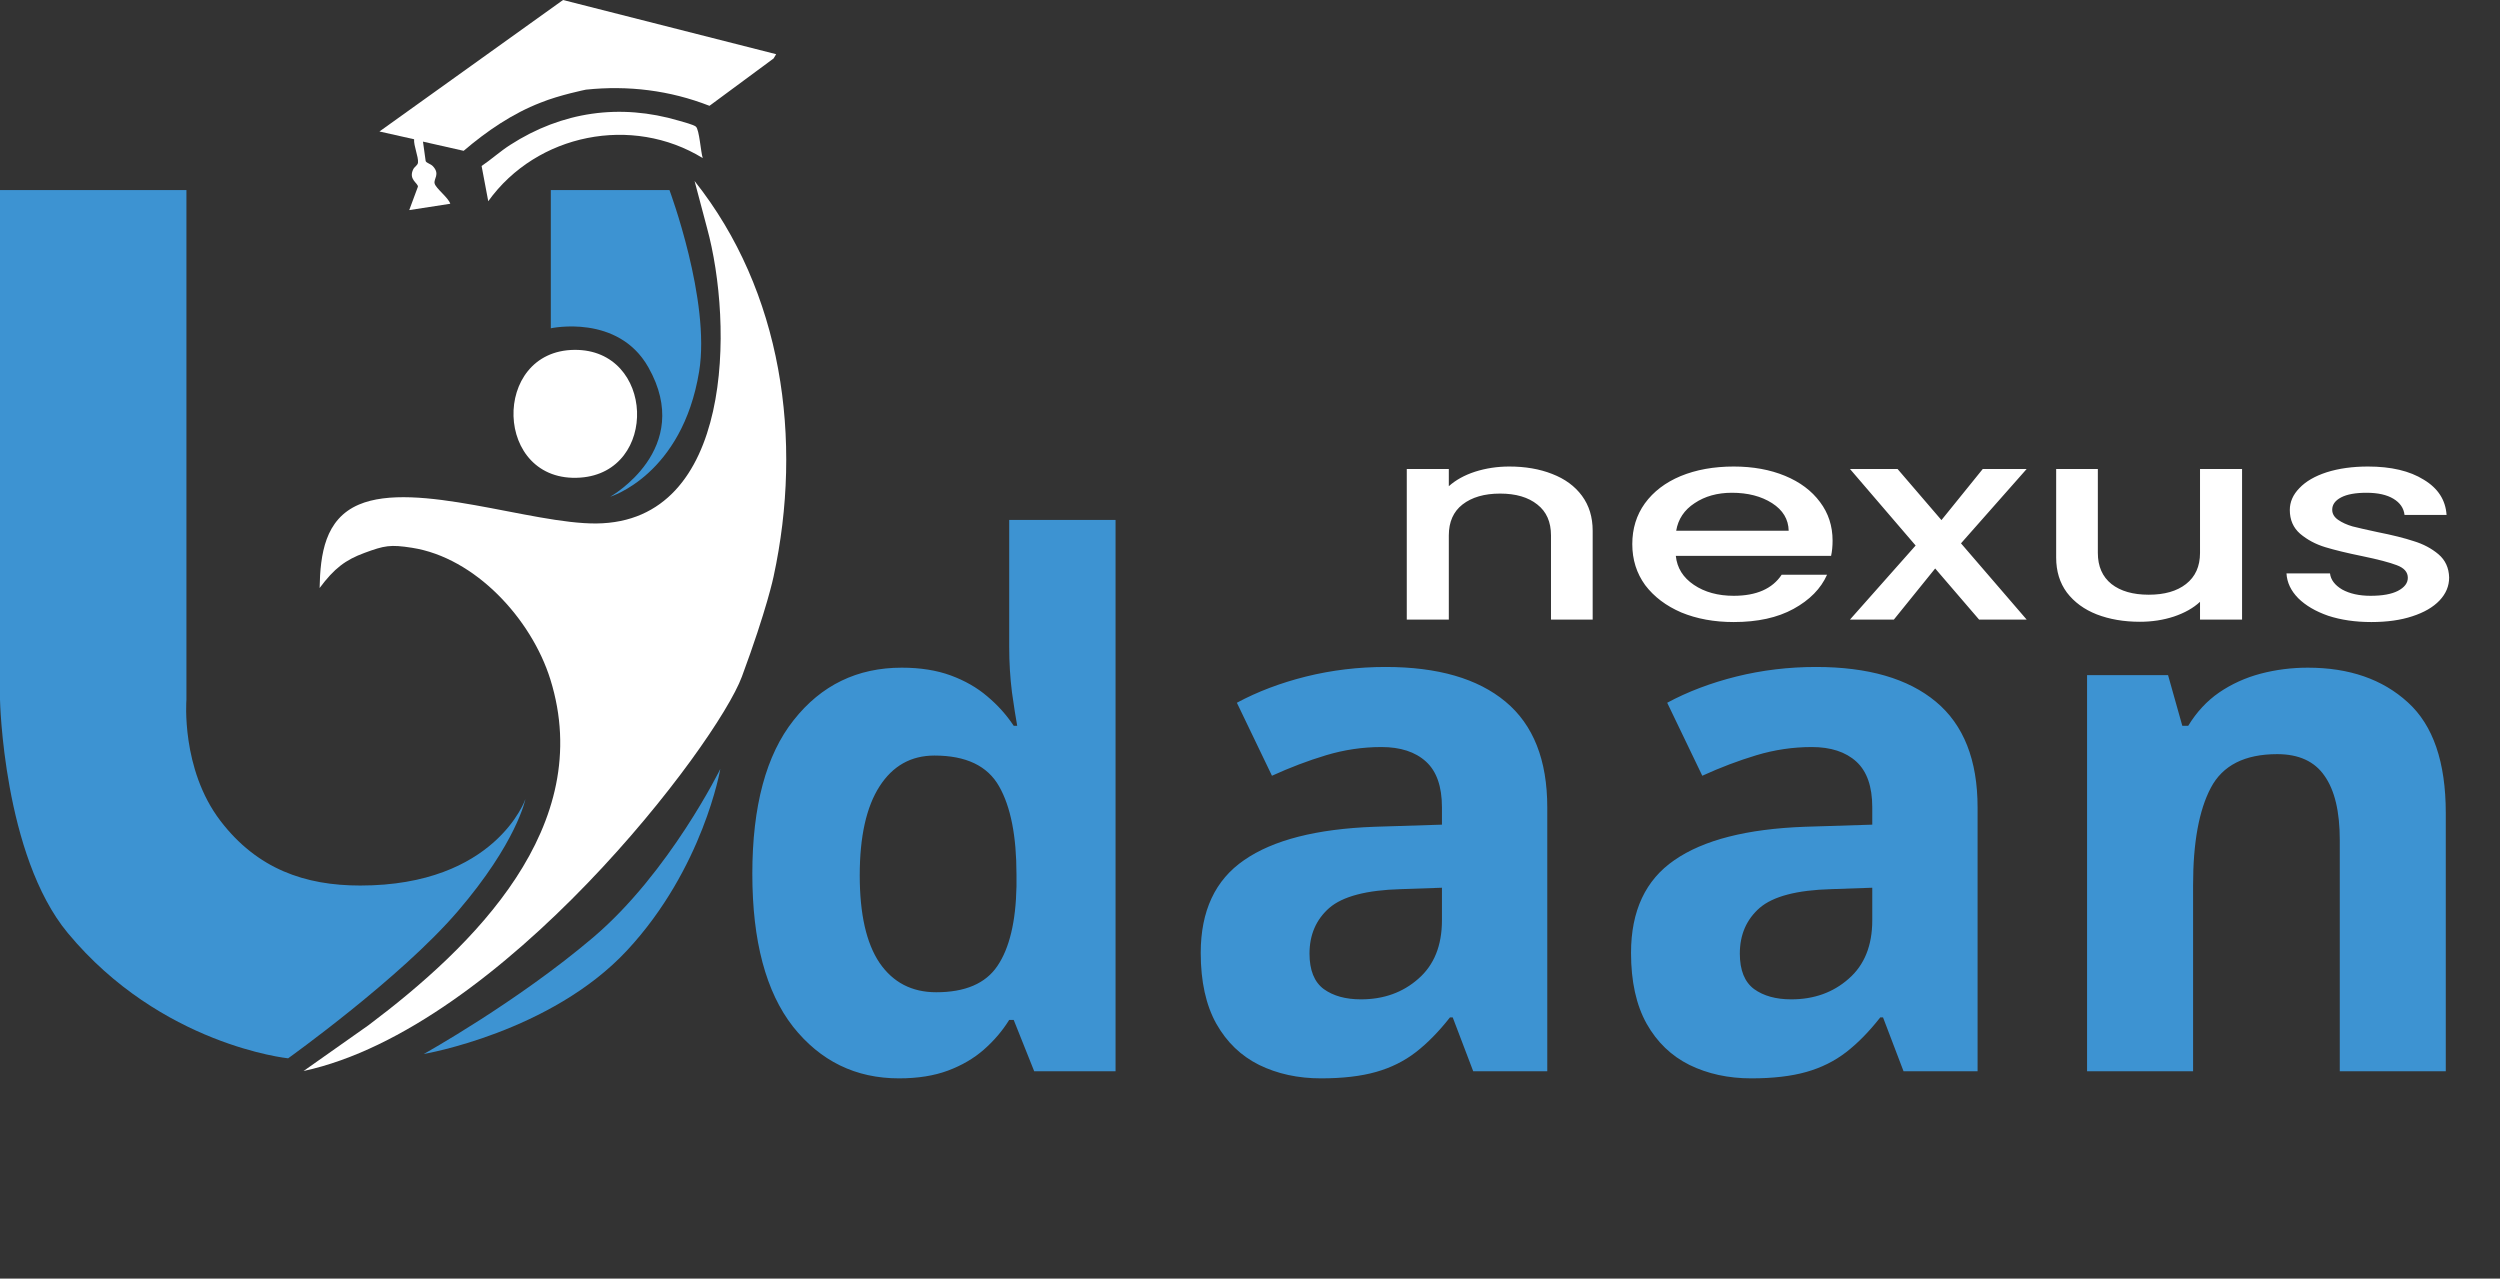 <svg width="131" height="67" viewBox="0 0 131 67" fill="none" xmlns="http://www.w3.org/2000/svg">
<rect x="0" y="0" width="131" height="67" fill="#333333" stroke="none"/>
<path d="M47.108 56.506C44.837 56.506 42.986 55.602 41.553 53.795C40.132 51.975 39.422 49.308 39.422 45.792C39.422 42.24 40.144 39.554 41.589 37.734C43.034 35.902 44.922 34.986 47.254 34.986C48.225 34.986 49.081 35.122 49.822 35.394C50.562 35.667 51.2 36.032 51.734 36.49C52.281 36.948 52.742 37.462 53.118 38.031H53.301C53.228 37.635 53.137 37.053 53.028 36.286C52.93 35.506 52.882 34.708 52.882 33.891V27.243H58.455V56.135H54.193L53.118 53.443H52.882C52.53 54.012 52.087 54.532 51.552 55.002C51.03 55.46 50.405 55.825 49.676 56.098C48.948 56.37 48.092 56.506 47.108 56.506ZM49.057 51.994C50.575 51.994 51.643 51.536 52.262 50.62C52.894 49.692 53.228 48.299 53.264 46.442V45.83C53.264 43.812 52.961 42.271 52.354 41.206C51.746 40.129 50.617 39.591 48.966 39.591C47.739 39.591 46.78 40.129 46.088 41.206C45.396 42.283 45.05 43.837 45.05 45.867C45.05 47.897 45.396 49.426 46.088 50.453C46.792 51.48 47.782 51.994 49.057 51.994ZM72.607 34.949C75.339 34.949 77.434 35.555 78.891 36.769C80.348 37.982 81.077 39.826 81.077 42.302V56.135H77.197L76.123 53.313H75.977C75.394 54.055 74.799 54.662 74.192 55.132C73.585 55.602 72.887 55.949 72.097 56.172C71.308 56.395 70.349 56.506 69.219 56.506C68.017 56.506 66.937 56.271 65.977 55.801C65.03 55.33 64.284 54.612 63.737 53.647C63.191 52.669 62.918 51.431 62.918 49.933C62.918 47.73 63.677 46.108 65.195 45.068C66.712 44.016 68.989 43.434 72.024 43.323L75.558 43.212V42.302C75.558 41.212 75.279 40.414 74.72 39.906C74.162 39.399 73.384 39.145 72.389 39.145C71.405 39.145 70.44 39.288 69.493 39.572C68.545 39.857 67.599 40.216 66.651 40.649L64.812 36.824C65.893 36.242 67.101 35.784 68.436 35.45C69.784 35.116 71.174 34.949 72.607 34.949ZM75.558 46.517L73.409 46.591C71.612 46.64 70.361 46.968 69.656 47.575C68.965 48.182 68.618 48.98 68.618 49.97C68.618 50.837 68.867 51.456 69.365 51.827C69.863 52.186 70.513 52.366 71.314 52.366C72.504 52.366 73.506 52.007 74.319 51.289C75.145 50.571 75.558 49.549 75.558 48.225V46.517ZM95.156 34.949C97.888 34.949 99.982 35.555 101.44 36.769C102.897 37.982 103.625 39.826 103.625 42.302V56.135H99.746L98.671 53.313H98.525C97.943 54.055 97.348 54.662 96.741 55.132C96.133 55.602 95.435 55.949 94.646 56.172C93.856 56.395 92.897 56.506 91.768 56.506C90.566 56.506 89.486 56.271 88.526 55.801C87.579 55.33 86.832 54.612 86.286 53.647C85.739 52.669 85.466 51.431 85.466 49.933C85.466 47.73 86.225 46.108 87.743 45.068C89.261 44.016 91.537 43.434 94.573 43.323L98.107 43.212V42.302C98.107 41.212 97.827 40.414 97.269 39.906C96.71 39.399 95.933 39.145 94.937 39.145C93.954 39.145 92.988 39.288 92.041 39.572C91.094 39.857 90.147 40.216 89.2 40.649L87.361 36.824C88.441 36.242 89.649 35.784 90.985 35.45C92.333 35.116 93.723 34.949 95.156 34.949ZM98.107 46.517L95.957 46.591C94.16 46.64 92.91 46.968 92.205 47.575C91.513 48.182 91.167 48.98 91.167 49.97C91.167 50.837 91.416 51.456 91.914 51.827C92.412 52.186 93.061 52.366 93.863 52.366C95.053 52.366 96.055 52.007 96.868 51.289C97.694 50.571 98.107 49.549 98.107 48.225V46.517ZM120.928 34.986C123.102 34.986 124.85 35.593 126.174 36.806C127.497 38.006 128.159 39.937 128.159 42.599V56.135H122.604V44.01C122.604 42.525 122.337 41.404 121.802 40.649C121.28 39.894 120.455 39.517 119.325 39.517C117.626 39.517 116.466 40.105 115.847 41.281C115.227 42.456 114.918 44.152 114.918 46.368V56.135H109.362V35.376H113.606L114.353 38.031H114.663C115.1 37.313 115.64 36.731 116.284 36.286C116.939 35.84 117.662 35.512 118.451 35.302C119.253 35.091 120.078 34.986 120.928 34.986Z" fill="#3D93D2"/>
<path d="M79.088 24.446C79.926 24.446 80.673 24.575 81.33 24.833C82 25.091 82.522 25.473 82.895 25.979C83.269 26.485 83.456 27.096 83.456 27.812V32.466H81.272V28.055C81.272 27.349 81.034 26.809 80.557 26.437C80.08 26.055 79.43 25.864 78.605 25.864C77.78 25.864 77.123 26.055 76.633 26.437C76.157 26.809 75.918 27.349 75.918 28.055V32.466H73.715V24.575H75.918V25.477C76.279 25.153 76.736 24.9 77.29 24.718C77.858 24.537 78.457 24.446 79.088 24.446ZM96.027 28.327C96.027 28.623 96.001 28.891 95.949 29.129H87.813C87.877 29.759 88.193 30.265 88.76 30.647C89.326 31.029 90.022 31.22 90.847 31.22C92.033 31.22 92.87 30.853 93.359 30.117H95.737C95.415 30.843 94.829 31.44 93.978 31.907C93.141 32.366 92.097 32.595 90.847 32.595C89.829 32.595 88.914 32.428 88.103 32.094C87.304 31.75 86.672 31.273 86.208 30.662C85.757 30.041 85.532 29.325 85.532 28.514C85.532 27.702 85.751 26.991 86.189 26.38C86.64 25.759 87.265 25.282 88.064 24.948C88.876 24.613 89.803 24.446 90.847 24.446C91.852 24.446 92.748 24.609 93.534 24.933C94.32 25.258 94.931 25.716 95.37 26.308C95.808 26.89 96.027 27.564 96.027 28.327ZM93.727 27.812C93.714 27.21 93.424 26.728 92.857 26.365C92.29 26.003 91.588 25.821 90.751 25.821C89.99 25.821 89.339 26.003 88.799 26.365C88.257 26.718 87.935 27.201 87.832 27.812H93.727ZM102.756 28.471L106.197 32.466H103.704L101.403 29.788L99.239 32.466H96.939L100.379 28.585L96.939 24.575H99.432L101.732 27.253L103.897 24.575H106.197L102.756 28.471ZM117.484 24.575V32.466H115.281V31.535C114.933 31.86 114.476 32.118 113.909 32.309C113.355 32.49 112.762 32.581 112.131 32.581C111.293 32.581 110.539 32.452 109.87 32.194C109.212 31.936 108.691 31.554 108.304 31.048C107.93 30.542 107.743 29.931 107.743 29.215V24.575H109.927V28.972C109.927 29.678 110.166 30.222 110.643 30.604C111.119 30.977 111.77 31.163 112.595 31.163C113.419 31.163 114.07 30.977 114.546 30.604C115.036 30.222 115.281 29.678 115.281 28.972V24.575H117.484ZM124.257 32.595C123.419 32.595 122.666 32.485 121.996 32.266C121.338 32.036 120.817 31.731 120.43 31.349C120.044 30.958 119.838 30.523 119.812 30.046H122.092C122.131 30.38 122.344 30.662 122.73 30.891C123.129 31.11 123.626 31.22 124.218 31.22C124.837 31.22 125.314 31.134 125.649 30.962C125.997 30.781 126.17 30.552 126.17 30.275C126.17 29.979 125.977 29.759 125.591 29.616C125.217 29.473 124.618 29.315 123.793 29.144C122.994 28.981 122.344 28.824 121.841 28.671C121.338 28.518 120.901 28.284 120.527 27.969C120.166 27.654 119.986 27.239 119.986 26.723C119.986 26.303 120.153 25.921 120.488 25.578C120.823 25.224 121.3 24.948 121.918 24.747C122.55 24.547 123.271 24.446 124.083 24.446C125.294 24.446 126.267 24.675 127.002 25.134C127.749 25.582 128.148 26.198 128.2 26.981H125.997C125.958 26.628 125.764 26.346 125.417 26.136C125.069 25.926 124.598 25.821 124.006 25.821C123.426 25.821 122.981 25.902 122.672 26.065C122.363 26.227 122.208 26.442 122.208 26.709C122.208 26.919 122.311 27.096 122.517 27.239C122.723 27.382 122.975 27.497 123.271 27.583C123.568 27.659 124.006 27.759 124.585 27.883C125.359 28.036 125.99 28.194 126.48 28.356C126.982 28.509 127.414 28.738 127.775 29.043C128.135 29.349 128.322 29.755 128.335 30.261C128.335 30.709 128.168 31.11 127.833 31.464C127.498 31.817 127.021 32.094 126.403 32.294C125.797 32.495 125.082 32.595 124.257 32.595Z" fill="white"/>
<path d="M0 9.959H9.769V36.668C9.769 36.668 9.474 40.29 11.546 43.006C13.475 45.536 15.986 46.402 18.873 46.402C25.978 46.402 27.532 41.874 27.532 41.874C27.532 41.874 27.088 44.138 23.98 47.76C20.982 51.252 15.098 55.456 15.098 55.456C15.098 55.456 8.437 54.777 3.553 48.891C0.171 44.817 0 36.668 0 36.668V9.959Z" fill="#3D93D2"/>
<path d="M40.535 30.214C40.535 30.214 40.188 31.915 38.875 35.457C37.563 38.999 26.284 53.882 15.906 56.121L19.314 53.718C24.796 49.597 31.248 43.313 28.837 35.596C27.848 32.434 24.908 29.221 21.587 28.703C20.452 28.526 20.153 28.583 19.095 28.973C18.107 29.337 17.515 29.78 16.748 30.812C16.783 29.046 17.022 27.2 18.809 26.439C21.793 25.165 27.848 27.46 31.248 27.43C38.452 27.366 38.422 16.96 37.048 11.944L36.396 9.486C40.996 15.274 42.09 23.036 40.535 30.214Z" fill="white"/>
<path d="M40.672 2.837L40.536 3.064L37.177 5.545C35.102 4.734 32.916 4.465 30.701 4.698C30.701 4.698 29.309 4.98 28.336 5.376C26.856 5.946 25.501 6.873 24.295 7.903L22.164 7.421L22.305 8.44C22.354 8.551 22.566 8.581 22.688 8.714C23.073 9.129 22.709 9.373 22.775 9.617C22.845 9.882 23.497 10.356 23.595 10.677L21.444 11.009L21.9 9.78C21.898 9.583 21.39 9.403 21.656 8.866C21.721 8.734 21.89 8.662 21.903 8.518C21.933 8.213 21.672 7.643 21.699 7.297L19.883 6.89L29.503 0L40.672 2.84V2.837Z" fill="white"/>
<path d="M28.863 9.959H35.08C35.08 9.959 37.241 15.753 36.635 19.466C35.746 24.898 31.972 26.03 31.972 26.03C31.972 26.03 36.412 23.54 33.97 19.239C32.377 16.435 28.863 17.202 28.863 17.202V9.959Z" fill="#3D93D2"/>
<path d="M22.203 55.23C22.203 55.23 27.088 52.514 31.084 49.119C35.081 45.723 37.745 40.291 37.745 40.291C37.745 40.291 36.857 45.497 32.861 49.798C28.864 54.098 22.203 55.23 22.203 55.23Z" fill="#3D93D2"/>
<path d="M30.101 18.333C34.312 18.294 34.532 24.736 30.41 25.027C25.865 25.348 25.721 18.372 30.101 18.333Z" fill="white"/>
<path d="M36.825 8.285C33.135 6.015 28.134 6.995 25.584 10.544L25.236 8.698C25.747 8.352 26.208 7.931 26.73 7.596C29.445 5.846 32.489 5.409 35.587 6.328C35.783 6.386 36.337 6.53 36.462 6.633C36.649 6.788 36.717 7.97 36.825 8.288V8.285Z" fill="white"/>
</svg>